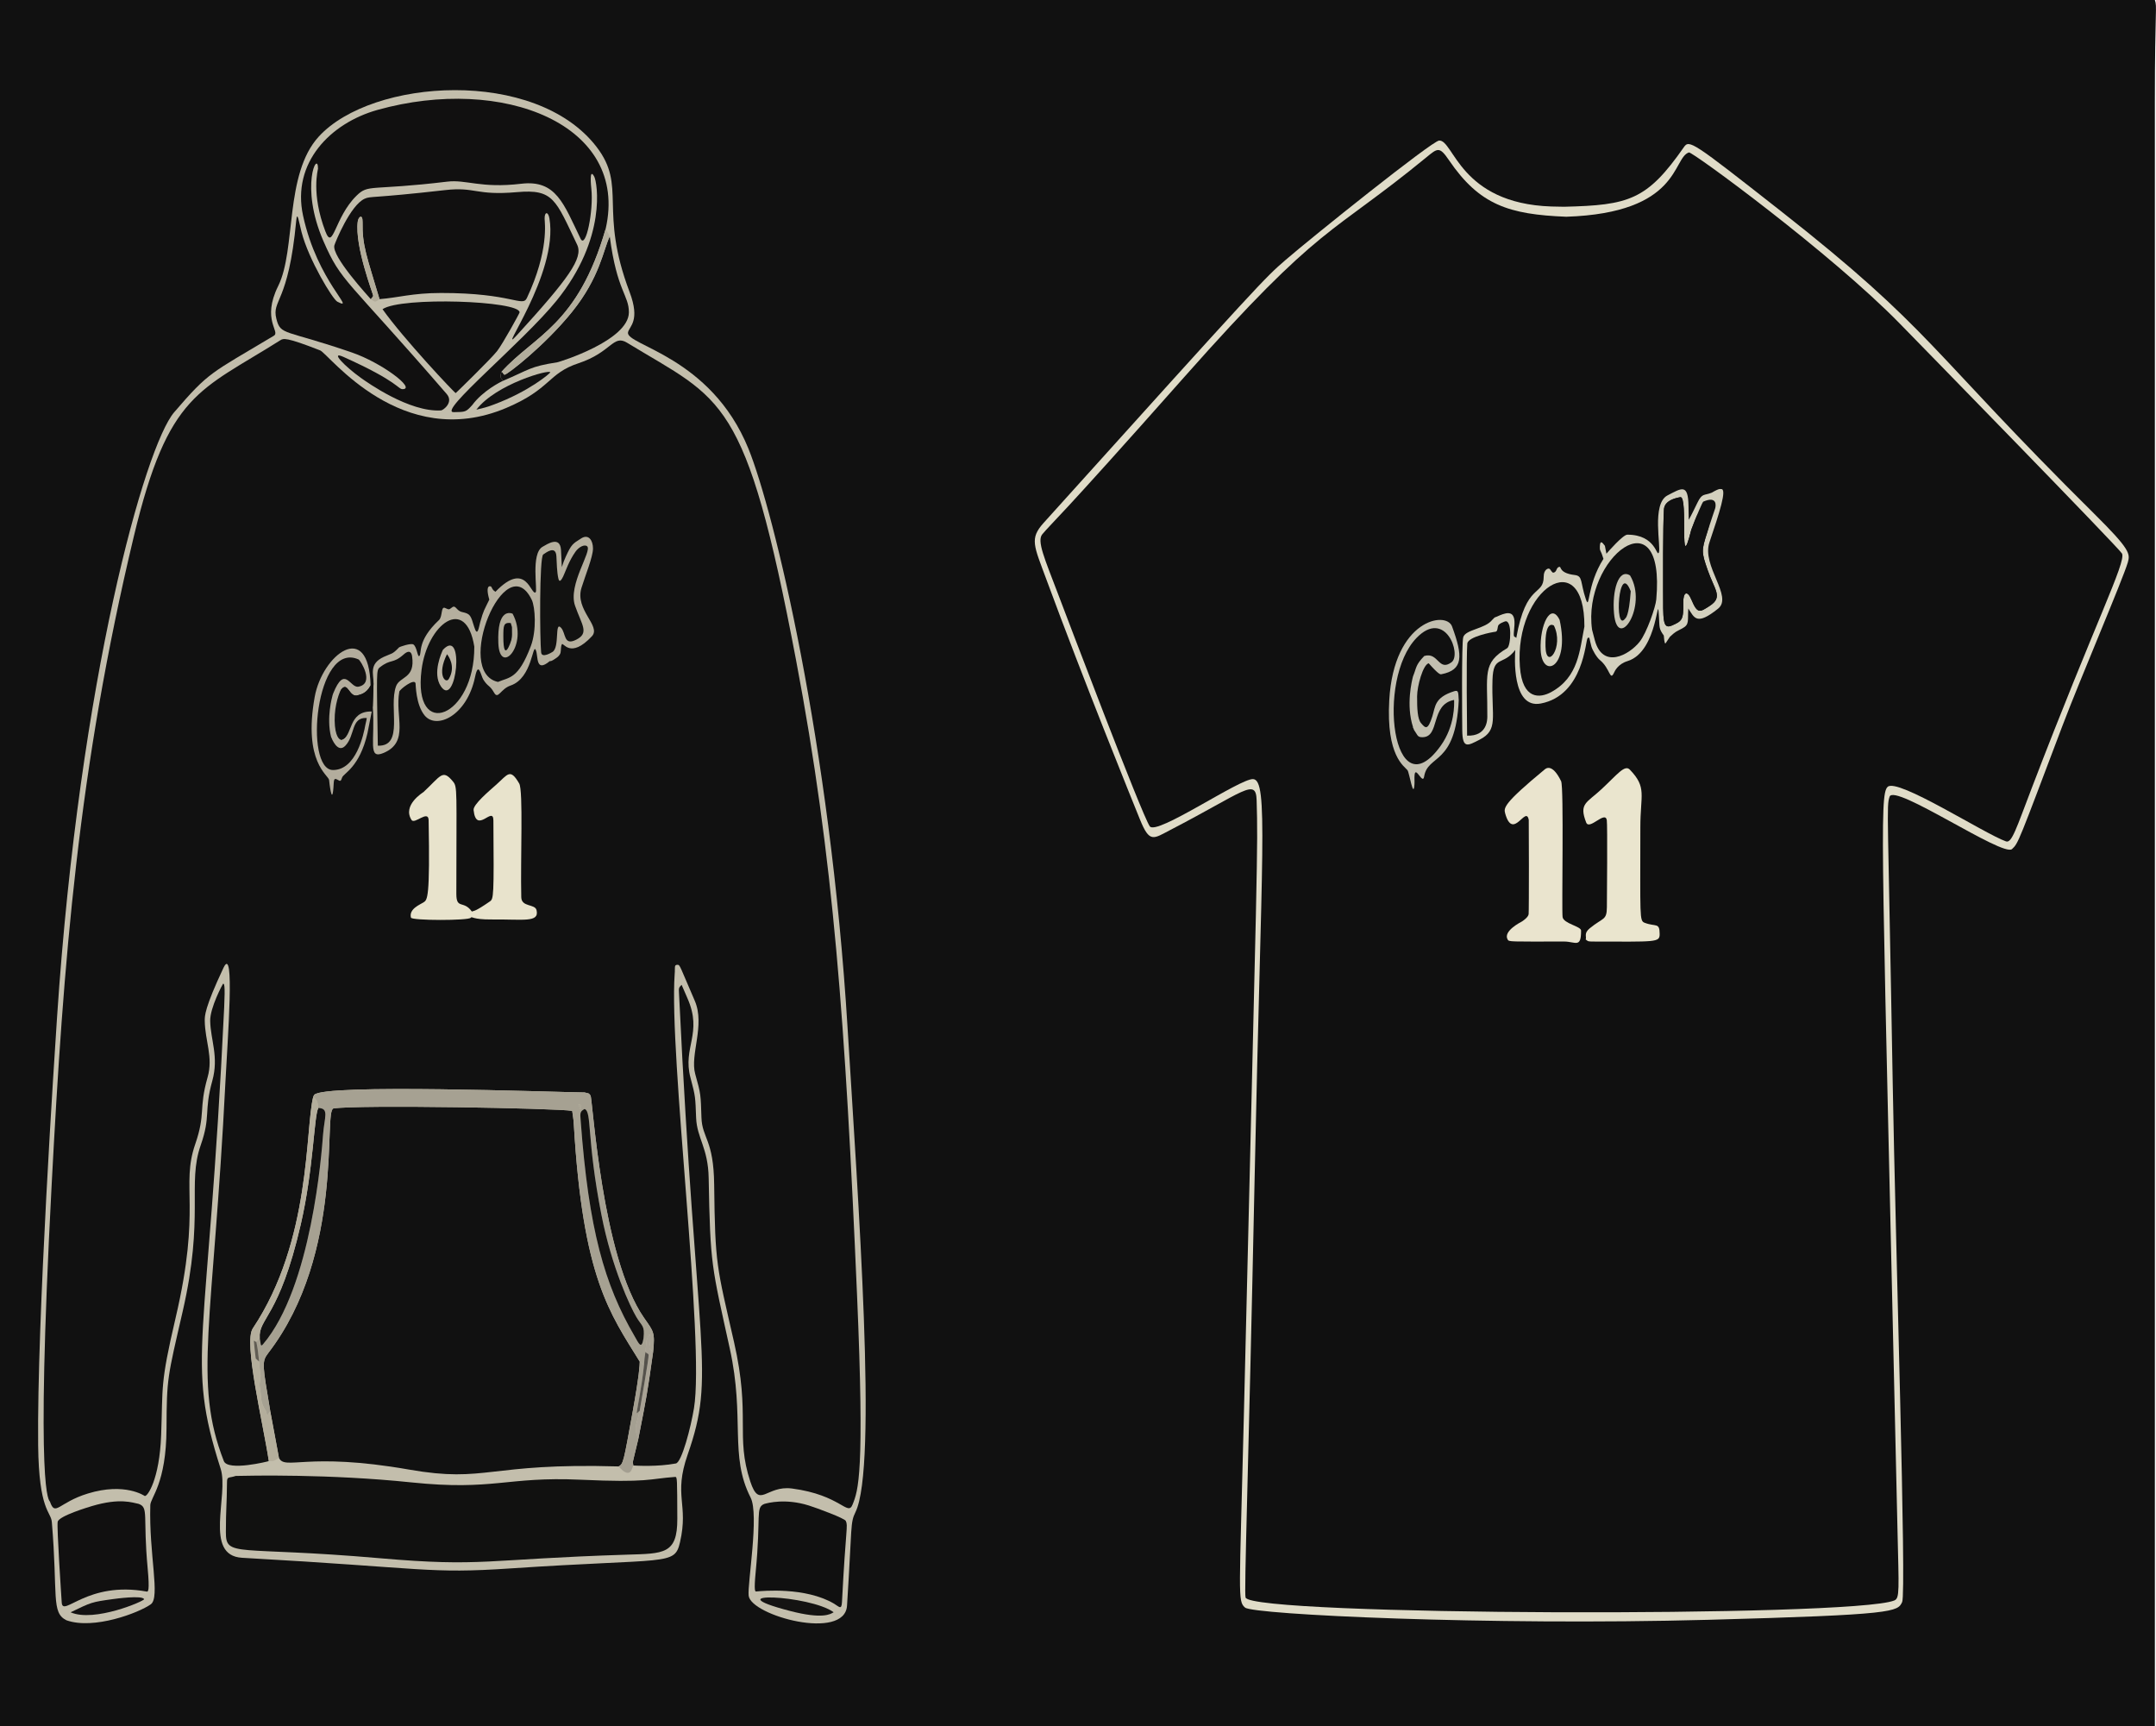 <svg style="fill-rule:evenodd;clip-rule:evenodd;stroke-linejoin:round;stroke-miterlimit:2;" xml:space="preserve" xmlns:xlink="http://www.w3.org/1999/xlink" xmlns="http://www.w3.org/2000/svg" version="1.1" viewBox="0 0 29016 23230" height="100%" width="100%"><rect style="fill:none;" height="23229.167" width="29015.585" y="0" x="0" id="Artboard2"></rect><clipPath id="_clip1"><rect height="23229.167" width="29015.585" y="0" x="0" id="Artboard21"></rect></clipPath><g clip-path="url(#_clip1)"><rect style="fill:none;" height="23229.167" width="45832.533" y="0" x="0" id="Artboard1"></rect><g><clipPath id="_clip2"><rect height="23229.167" width="29015.585" y="-0" x="0"></rect></clipPath><g clip-path="url(#_clip2)"><g id="Background"><g><clipPath id="_clip3"><rect height="23764.722" width="29568.072" y="-0.923" x="-356.246"></rect></clipPath><g clip-path="url(#_clip3)"><path style="fill:#111;" d="M29000.866,1370.516c0,6325.112 0,21238.555 0,22370.168c-61.518,52.008 -66.943,0 -873.348,0l-28449.183,0c-29.413,-85.765 0,-194.819 0,-292.231l0,-23449.377c42.846,-56.929 51.815,0 701.565,0l28620.966,0c33.117,96.608 0,105.121 0,1371.44Z"></path><path style="fill:#e0dcc8;" d="M21049.311,2782.001c872.685,-20.985 1115.634,-88.986 1611.529,-800.121c73.493,-105.392 103.793,-86.073 1298.64,852.3c2057.939,1616.201 1970.496,1845.135 4228.585,4082.355c481.446,476.995 481.834,535.671 448.792,650.23c-64.55,223.805 -643.041,1573.131 -880.628,2200.859c-593.058,1566.922 -591.476,1577.781 -677.876,1657.066c-121.495,111.492 -1587.406,-890.344 -1647.838,-704.451c-44.464,136.773 -22.08,146.453 42.456,3869.542c37.597,2168.914 186.799,6838.156 126.926,6965.85c-61.59,131.356 -81.695,171.993 -2614.703,239.969c-2966.371,79.606 -6119.13,-71.176 -6228.419,-164.375c-102.034,-87.011 -75.384,-144.136 -17.472,-2545.156c184.549,-7651.39 192.115,-7651.32 172.833,-8316.284c-8.998,-310.349 -168.066,-116.942 -1159.006,396.589c-231.651,120.047 -280.473,183.11 -411.923,-141.228c-103.593,-255.603 -753.451,-1859.036 -1259.336,-3230.343c-168.201,-455.944 -227.807,-546.659 -35.806,-759.709c2946.523,-3269.525 2975.204,-3294.373 3252.086,-3534.254c349.584,-302.861 1972.591,-1602.75 2069.982,-1609.442c195.964,-13.464 275.674,845.47 1510.21,887.152c56.981,1.925 113.987,1.529 170.968,3.45Z"></path><path style="fill:#101010;" d="M21077.801,2916.428c1541.71,-50.637 1428.301,-793.307 1652.334,-865.342c43.282,-13.918 1913.966,1357.426 2838.588,2303.917c239.934,245.607 2954.221,3024.081 2989.697,3093.045c58.767,114.23 -359.477,922.893 -1211.126,3146.94c-213.472,557.477 -271.923,754.229 -350.212,726.377c-293.734,-104.5 -1461.14,-857.992 -1592.696,-733.678c-115.641,109.271 -74.118,805.717 132.247,9983.597c18.696,831.498 32.113,933.564 -42.95,964.2c-563.544,230.01 -8663.295,206.283 -8730.394,-39.77c-21.257,-77.952 37.584,-1617.163 122.945,-5691.709c91.519,-4368.381 185.807,-5308.783 -21.537,-5320.701c-177.012,-10.176 -1299.104,763.38 -1390.504,635.558c-103.775,-145.128 -1140.228,-2877.357 -1236.279,-3130.556c-178.405,-470.299 -286.345,-709.488 -210.375,-799.37c149.117,-176.435 163.017,-143.078 1907.028,-2111.539c1863.796,-2103.663 1955.699,-1888.834 3259.383,-2958.201c154.451,-126.693 178.104,-152.466 306.442,35.965c410.726,603.047 805.346,730.478 1577.406,761.276l0.003,-0.008Z"></path><path style="fill:#c3beac;" d="M9173.513,13251.473c-42.443,39.432 -38.339,47.754 -34.693,124.097c233.949,4897.806 498.691,5101.13 116.042,6196.619c-195.28,559.068 15.973,662.406 -103.2,1179.267c-73.957,320.754 -155.873,210.287 -2278.829,352.357c-1116.481,74.714 -1114.526,-2.9 -3614.607,-142.965c-522.805,-29.29 -175.432,-844.153 -288.566,-1197.872c-476.634,-1490.224 -172.567,-1586.227 47.408,-6208.212c14.834,-311.683 -0.098,-322.421 -15.87,-317.195c-3.142,1.042 -175.471,321.738 -172.419,498.435c4.427,256.303 118.909,482.333 28.274,807.834c-115.759,415.741 -16.448,467.195 -156.295,866.667c-182.794,522.145 51.922,955.949 -242.435,2236.09c-204.772,890.544 -214.493,891.911 -217.485,1575.089c-3.25,741.749 -214.936,926.351 -217.978,1030.409c-19.516,667.906 136.998,1241.363 6.35,1334.762c-159.49,114.017 -767.691,345.981 -1135.192,214.804c-208.536,-104.054 -113.456,-334.063 -196.452,-1321.64c-12.209,-145.274 -174.398,-146.516 -184.103,-1033.072c-18.237,-1665.838 223.573,-5298.741 254.14,-5757.964c304.286,-4571.526 1187.394,-7688.518 1576.437,-8141.866c472.566,-550.676 485.846,-517.386 1340.656,-1029.213c94.373,-56.509 -169.206,-209.637 59.757,-671.077c242.638,-489.001 80.845,-1502.171 545.767,-2009.556c717.072,-782.565 2917.135,-929.151 3738.275,138.811c412.113,535.987 25.045,844.853 444.461,1952.189c147.867,390.397 -3.553,461.207 -20.98,542.959c-37.299,174.972 1114.186,320.317 1620.545,1565.593c340.9,838.369 1100.017,3966.112 1333.944,7788.055c142.588,2329.635 406.307,5906.092 106.84,6521.223c-72.509,148.937 -44.116,168.438 -113.857,1258.819c-30.591,478.275 -1292.353,135.052 -1323.928,-134.156c-18.311,-156.116 143.767,-1090.218 26.246,-1320.282c-288.339,-564.456 -74.189,-1066.629 -279.473,-2001.543c-244.925,-1115.458 -263.653,-1117.137 -284.834,-2298.42c-7.276,-405.794 -157.902,-535.429 -168.874,-808.942c-11.198,-279.155 -6.107,-279.401 -76.078,-541.084c-109.098,-408.003 167.457,-594.375 -39.847,-1066.458c-39.919,-90.907 -38.586,-88.924 -79.136,-182.56l-0.011,-0Z"></path><path style="fill:#111;" d="M9079.929,13105.937c-77.234,1099.235 406.637,4945.438 259.685,5842.712c-41.739,254.866 -164.257,728.357 -243.807,743.204c-249.109,46.495 -527.736,29.886 -573.614,27.152c2.889,-15.576 -8.175,-32.39 -5.287,-47.966c4.701,-25.352 5.455,-22.889 73.649,-309.016c113.501,-579.828 114.947,-575.341 199.309,-1170.562c27.71,-267.079 5.218,-276.213 -121.247,-457.323c-572.506,-819.876 -692.072,-2951.917 -721.473,-2993.979c-27.887,-39.895 -30.625,-23.994 -77.875,-40.532c-443.279,-4.713 -3515.612,-120.072 -3640.766,32.673c-5.099,6.221 -7.189,17.347 -12.288,23.573c-110.874,423.191 -21.368,1933.984 -814.395,3119.53c-126.024,188.402 138.006,1267.528 216.216,1784.485c-7.529,4.017 -551.095,139.432 -605.618,-0.392c-416.751,-1068.758 -142.314,-1841.96 22.196,-5113.652c28,-556.831 129.306,-1855.507 -27.567,-1522.018c-253.839,539.625 -252.33,647.442 -251.418,712.697c3.77,269.467 115.81,487.184 38.658,757.255c-123.315,431.663 -22.526,483.442 -167.038,902.041c-196.088,567.994 84.538,848.508 -263.637,2335.823c-210.578,899.545 -170.219,915.775 -194.879,1579.485c-22.225,598.134 -185.153,829.577 -220.954,818.222c-2.62,-0.829 -264.402,-186.556 -765.697,-33.011c-397.601,121.784 -437.354,315.766 -509.312,110.142c-8.917,-25.481 -202.242,-14.126 22.531,-4267.277c159.25,-3013.284 355.214,-5590.126 1106.849,-8725.753c462.956,-1931.333 882.174,-1948.297 1970.501,-2635.059c40.32,-25.444 72.335,-45.645 535.826,136.394c116.073,45.591 1093.641,1371.077 2504.869,774.269c604.436,-255.616 557.345,-464.386 971.756,-601.168c444.268,-146.632 465.23,-391.297 652.944,-276.83c1291.673,787.657 1595.529,687.478 2275.199,4269.974c507.811,2676.629 663.359,4898.368 820.963,8543.018c104.197,2409.616 16.108,2629.696 -60.276,2820.523c-65.872,164.567 -155.631,-128.802 -814.772,-215.667c-350.415,-46.179 -436.639,283.155 -561.339,-93.591c-204.371,-617.465 8.516,-877.039 -218.965,-1875.979c-234.262,-1028.726 -254.749,-1029.884 -267.491,-2120.348c-7.094,-607.06 -161.339,-621.515 -171.045,-899.682c-10.729,-307.52 -5.186,-309.537 -83.81,-587.787c-73.29,-259.378 136.075,-656.709 -6.352,-985.91c-201.654,-466.09 -198.187,-482.308 -228.754,-483.817c-54.787,-2.7 -32.883,38.895 -41.48,124.16l-0,-0.013Z"></path><path style="fill:#111;" d="M7700.969,14947.463c11.198,94.641 16.195,90.161 21.658,183.027c122.009,2073.407 486.044,2540.477 887.484,3191.265c-1.614,54.888 -5.102,173.347 -94.719,670.323c-123.834,686.728 -126.37,704.892 -189.353,739.691c-1771.338,-52.05 -1772.127,226.138 -2820.341,42.441c-1390.863,-243.748 -1671.808,17.872 -1752.407,-160.712c-9.742,-49.362 -7.207,-49.17 -115.184,-620.19c-105.6,-632.278 -118.453,-669.681 -28.47,-786.774c1038.474,-1351.347 736.778,-3269.587 878.792,-3291.689c333.975,-51.975 3006.058,-3.621 3212.542,32.615l-0.003,0.004Z"></path><path style="fill:#111010;" d="M8151.363,3078.108c-374.914,1301.597 -961.591,1435.428 -1401.504,1924.587c-34.727,96.232 8.748,87.119 18.801,122.172c-30.633,12.622 -273.002,135.377 -412.068,324.246c-86.826,96.412 -91.202,94.178 -251.18,96.724c-221.341,3.521 929.007,-938.769 1383.721,-1498.979c684.195,-842.928 548.025,-1595.678 508.541,-1669.959c-72.272,-135.969 -40.874,148.212 -39.365,161.879c32.4,293.269 -73.92,819.18 -144.672,673.227c-227.443,-469.207 -328.646,-795.508 -798.582,-739.566c-545.69,64.959 -737.66,-59.43 -996.247,-28.315c-1040.648,125.222 -1057.727,28.465 -1221.978,190.373c-296.895,292.66 -314.306,750.171 -417.88,478.766c-194.191,-508.852 -99.34,-830.844 -99.237,-843.124c2.113,-256.357 -250.948,231.455 73.385,974.997c243.912,559.168 293.966,479.129 1658.602,2056.251c97.029,112.138 -46.793,219.221 -75.838,221.067c-427.274,27.173 -997.052,-379.488 -1078.208,-437.413c-215.857,-154.062 -424.021,-367.283 -235.642,-282.755c750.67,336.826 731.558,436.638 799.149,434.209c178.465,-6.417 -283.815,-354.94 -683.282,-492.63c-908.71,-313.216 -961.027,-226.009 -1018.251,-453.569c-65.563,-260.724 162.152,-199.028 266.636,-1317.515c14.037,-150.262 36.328,11.409 71.768,149.132c95.652,371.733 419.154,905.495 481.773,937.506c266.623,136.306 -268.05,-267.229 -461.212,-1158.052c-154.473,-712.393 368.575,-1245.318 1002.573,-1422.502c1684.264,-470.699 3390.825,196.224 3070.196,1599.245l0.003,-0.004Z"></path><path style="fill:#111110;" d="M3172.44,19859.637c189.026,-4.267 1255.545,-28.352 2362.413,86.778c1114.072,115.876 1280.395,-81.465 2277.381,-35.915c920.079,42.037 918.317,-12.322 1273.979,-37.586c28.583,-2.029 27.174,21.618 29.229,563.052c1.82,479.679 -183.29,467.503 -676.929,483.013c-1928.984,60.601 -1927.839,169.292 -3330.135,47.62c-1932.456,-167.671 -2069.628,-3.821 -2068.52,-350.931c1.084,-340.026 11.766,-336.98 15.361,-675.302c0.82,-77.206 23.84,-49.312 117.221,-80.727Z"></path><path style="fill:#111010;" d="M4993.354,4029.136c-34.334,-41.195 -535.151,-581.349 -492.845,-728.848c11.051,-38.524 213.791,-540.338 408.109,-626.745c83.602,-37.178 85.905,-2.284 1083.181,-115.805c408.992,-46.558 408.032,76.752 966.651,27.515c492.217,-43.383 518.057,101.204 808.76,707.001c85.475,178.122 -114.137,454.66 -811.638,1218.878c-294.048,322.175 566.319,-824.172 438.794,-1572.193c-16.282,-95.503 -67.08,-93.474 -64.816,5.392c1.042,45.504 60.759,429.4 -238.56,1065.712c-60.268,128.118 -195.95,-68.955 -1157.357,-67.847c-386.385,0.446 -579.032,64.413 -826.118,82.802c-173.276,-584.033 -233.257,-719.231 -227.944,-1035.68c1.984,-118.063 -56.617,-73.41 -65.054,-6.534c-42.011,332.997 209.721,980.076 207.974,995.786c-2.496,22.448 -26.639,28.119 -29.137,50.566Z"></path><path style="fill:#b5af9e;" d="M6668.066,7962.641c416.606,-432.225 476.249,55.338 540.411,7.109c29.541,-22.206 -67.296,-520.586 92.946,-612.156c62.065,-35.465 234.642,-151.033 248.371,39.516c1.008,13.989 4.081,71.539 11.526,234.068c19.653,-62.226 30.664,-92.236 54.011,-143.019c74.717,-162.517 90.627,-171.676 208.339,-244.919c96.834,-60.251 156.675,25.944 157.002,137.073c0.327,111.129 -105.347,368.491 -155.04,529.708c-91.898,298.148 269.559,513.323 140.462,651.159c-292.236,312.024 -385.53,75.639 -403.798,107.413c-16.287,28.327 -10.644,74.756 -17.899,111.271c-7.125,35.853 -39.241,60 -43.509,63.213c-94.394,70.976 -96.243,48.025 -104.012,54.442c-192.128,158.721 -150.927,-68.093 -185.1,-148.695c-45.155,-106.5 -45.519,375.563 -340.216,475.441c-135.154,45.808 -167.019,191.507 -220.816,97.895c-63.629,-110.721 -79.355,-73.856 -145.319,-176.714c-32.854,-51.229 -65.737,-259.049 -111.475,-37.999c-108.853,526.074 -520.774,714.214 -679.66,518.649c-119.685,-147.311 -118.086,-416.245 -121.869,-432.1c-16.862,-70.664 -213.029,83.236 -218.292,112.113c-61.434,337.072 140.185,675.29 -210.346,824.789c-220.563,94.07 -112.768,-157.212 -146.996,-623.211l10.172,-313.949c2.992,-120.797 -66.65,-259.733 138.792,-355.344c106.468,-49.55 109.8,-27.506 203.817,-126.281c9.529,-10.009 159.118,-60.296 192.473,-41.128c49.627,28.523 57.514,178.972 81.462,155.929c38.816,-37.353 -37.064,-200.295 264.336,-483.538c50.326,-47.291 23.386,-187.152 80.974,-163.5c48.986,20.118 49.054,31.032 91.967,-4.48c53.932,-44.633 57.517,42.174 137.439,59.755c113.053,24.869 115.398,41.491 164.566,202.041c44.918,146.666 62.49,-1.975 79.679,-63.58c47.163,-169.017 52.8,-158.742 122.919,-305.465c-61.725,-214.575 21.115,-182.827 26.974,-172.08c23.99,44.024 21.645,43.712 55.71,66.559l0,0.017Z"></path><path style="fill:#d3d0be;" d="M20392.757,8745.873c-168.586,220.613 -296.446,62.88 -306.463,403.415c-14.931,507.673 85.145,672.327 -176.466,805.163c-155.108,78.76 -228.129,127.872 -230.472,-130.26c-0.907,-100.099 -10.644,-1172.533 13.515,-1251.181c31.688,-103.158 294.309,-111.038 389.431,-231.631l32.168,-32.398c58.005,-21.002 54.618,-25.423 111.349,-44.833c235.22,-80.469 130.831,224.33 149.186,293.056c4.661,17.451 26.306,11.463 30.968,28.915c132.59,-756.175 369.409,-555.831 369.623,-829.41c0.071,-90.832 57.873,-114.376 76.524,-103.371c19.922,11.755 33.477,55.333 54.639,52.033c51.476,-8.026 32.952,-79.035 85.675,-77.527c16.97,0.483 -1.1,85.944 200.554,109.3c111.259,12.889 72.543,94.853 148.569,322.225c56.952,170.334 8.732,-180.068 238.035,-539.759l-23.033,-68.397c-19.192,-48.812 -28.048,-41.366 -25.37,-100.762c3.625,-80.385 28.327,-60.626 67.832,-6.03l20.595,105.996c21.015,-24.181 222.618,-256.166 281.649,-256.12c385.712,0.283 391.977,303.924 423.354,241.748c34.556,-68.472 -101.366,-658.439 117.685,-770.564c187.891,-96.178 278.091,-166.75 282.011,146.449c1.166,93.274 1.551,89.849 3.145,182.118c8.943,-18.568 11.911,-12.151 115.635,-227.372c66.389,-137.752 89.659,-94.316 195.415,-138.152c108.315,-63.709 112.921,-46.266 122.877,-47.52c88.477,-11.151 -25.597,330.884 -155.739,717.518c-106.616,316.741 320.671,727.457 117.01,890.99c-291.59,234.139 -319.991,122.255 -400.788,-1.796c-12.291,165.784 19.838,213.892 -81.658,268.117c-86.084,45.991 -85.707,37.474 -166.299,112.688l-58.39,87.919c-5.086,3.846 -15.76,6.496 -23.755,-104.812c-67.85,-95.216 -56.232,-106.883 -65.07,-253.628c-23.618,-392.251 -1.799,468.703 -422.739,597.355c-128.596,39.303 -171.142,132.473 -180.747,153.508c-57.382,125.66 -51.682,-53.308 -190.946,-166.971c-45.266,-36.945 -101.063,-136.073 -114.156,-180.797c-29.179,-99.666 -20.239,-143.261 -52.291,-113.88c-28.311,25.952 -51.442,768.01 -629.458,878.968c-396.462,76.11 -348.365,-648.555 -343.604,-720.314l0,0.004Zm2368.87,-1617.513c-171.427,685.103 -34.057,-459.052 -147.611,-438.788c-211.367,37.724 -218.178,136.794 -220.291,167.509c-14.106,205.141 -11.433,992.152 -11.14,1078.438c1.353,398.318 -10.299,536.958 117.632,481.146c137.201,-59.859 157.791,-76.039 153.465,-302.136c-2.891,-151.141 55.934,-175.134 109.13,-47.245c83.57,196.224 110.908,173.622 248.5,83.815c180.866,-118.051 63.759,-212.55 -29.786,-481.871c-84.187,-242.381 -84.034,-261.233 -5.292,-506.052c57.57,-178.993 92.015,-277.917 106.571,-321.592c7.4,-22.198 38.977,-177.435 -159.11,-92.249c-12.225,5.259 -92.964,195.244 -162.067,379.025Z"></path><path style="fill:#e8e3cc;" d="M6350.197,12264.871c30.132,-12.668 34.028,8.772 242.187,-135.194c50.729,-35.086 56.259,-58.559 47.888,-1090.81c-1.654,-204.016 -230.722,197.228 -266.563,-139.015c-8.001,-75.056 209.935,-256.991 305.062,-341.797c157.717,-140.607 186.403,-224.963 308.774,-15.701c55.794,95.412 15.686,1013.462 27.765,1529.902c3.213,137.361 185.683,86.773 205.883,175.201c38.966,170.58 -176.437,120.372 -604.434,124.56c-263.394,2.575 -264.653,-47.266 -281.175,-23.085c-26.913,39.391 -794.295,39.411 -804.892,-1.608c-30.691,-118.805 125.623,-176.589 170.156,-205.895c51.898,-34.153 86.989,-57.246 67.755,-1104.923c-2.675,-145.69 -189.474,60.984 -230.282,-3.579c-126.536,-200.199 154.752,-369.558 160.26,-374.662c236.565,-219.205 255.931,-314.658 397.71,-142.549c62.023,75.293 45.957,102.516 45.34,1511.567c-0.092,213.346 96.853,81.165 208.565,237.593l0,-0.004Z"></path><path style="fill:#111010;" d="M1865.306,20235.253c140.678,50.404 55.636,156.458 122.423,872.584c28.343,303.924 4.086,310.907 -11.439,308.066c-803.645,-147.095 -1131.708,352.14 -1145.394,148.145c-5.822,-86.773 -68.267,-1017.496 -54.549,-1087.339c15.562,-79.219 423.333,-200.491 461.083,-211.716c380.776,-113.242 545.706,-44.937 627.875,-29.744l0,0.004Z"></path><path style="fill:#101010;" d="M10286.549,20236.166c47.308,-12.989 283.575,-77.869 600.052,21.61c108.8,34.198 478.911,171.113 495.916,206.716c33.379,69.897 1.105,80.581 -50.861,1091.451c-5.87,114.196 -39.267,62.038 -106.774,22.398c-386.941,-227.213 -964.412,-171.863 -1048.549,-163.8c-13.174,1.263 -30.973,-6.309 -6.318,-260.416c74.084,-763.53 -6.054,-867.076 116.54,-917.967l-0.005,0.008Z"></path><path style="fill:#101010;" d="M5148.278,4160.5c250.821,-171.488 1854.003,-113.334 1844.224,43.366c-0.815,13.072 -224.958,419.924 -302.047,519.536c-79.463,102.679 -554.733,565.286 -557.271,565.756c-12.38,2.3 -706.304,-735.199 -984.906,-1128.659Z"></path><path style="fill:#eae4ce;" d="M20482.728,12399.032c8.122,-5.234 85.203,-54.9 90.068,-98.77c5.448,-49.12 3.952,-1254.581 1.593,-1267.624c-37.122,-205.112 -212.296,288.581 -317.316,-87.44c-21.03,-75.302 -23.109,-133.544 532.489,-592.425c17.16,-14.172 101.736,-84.027 220.281,158.521c39.009,79.81 6.368,1734.718 19.854,1828.038c12.858,88.982 248.292,124.389 248.64,181.547c1.48,243.461 -74.664,147.886 -228.994,148.028c-736.718,0.667 -740.641,4.65 -758.751,-26.344c-67.172,-114.963 182.488,-237.102 192.136,-243.531Z"></path><path style="fill:#eae5ce;" d="M21340.776,12641.717c14.686,-40.72 -28.201,-82.998 54.365,-150.753c179.898,-147.632 229.232,-103.058 230.754,-283.789c0.789,-93.77 9.344,-1109.886 -1.219,-1172.245c-22.26,-131.419 -234.943,141.148 -277.347,32.411c-100.58,-257.92 6.347,-262.016 208.22,-450.243c210.776,-196.532 310.346,-332.788 379.212,-261.108c232.511,242.019 141.441,334.109 141.441,771.993c0,1210.798 -14.05,1260.885 57.388,1288.346c151.22,58.13 201.838,-9.034 202.453,150.612c0.446,115.934 -40.755,103.866 -916.7,102.054c-60.279,-0.125 -57.335,-15.793 -78.566,-27.273l-0,-0.004Z"></path><path style="fill:#a6a192;" d="M7700.969,14947.463c-206.484,-36.24 -2878.567,-84.594 -3212.542,-32.615c-142.013,22.102 159.683,1940.342 -878.792,3291.689c-89.983,117.092 -77.131,154.5 28.47,786.774c-15.936,-1.483 -23.183,45.129 -39.119,43.649c-12.269,-1.142 -11.119,-35.39 -19.804,-49.129c-87.986,-139.257 -52.563,-165.534 -87.158,-354.369l15.166,-122.072c-11.879,-94.953 -13.356,-91.836 -19.904,-190.865c-15.593,-135.481 -11.449,-133.077 -37.455,-268.396l45.725,-46.612c15.356,69.947 6.429,126.368 43.863,82.531c653.696,-765.484 789.959,-2576.029 808.478,-2822.103c17.738,-235.693 86.174,-353.044 -63.769,-357.178c-11.924,-97.874 -16.646,-95.62 -67.919,-152.891c5.099,-6.221 7.189,-17.347 12.288,-23.573c125.156,-152.745 3197.489,-37.386 3640.766,-32.673c47.25,16.539 49.988,0.638 77.875,40.532c29.401,42.057 148.967,2174.102 721.473,2993.979c126.465,181.11 148.956,190.244 121.247,457.323c-7.669,-26.856 -39.953,-19.556 -47.622,-46.412c-8.043,-28.173 6.669,-61.001 8.154,-91.82c9.959,-206.708 -48.529,-15.239 -50.291,-9.472l-12.641,142.382c-13.757,90.095 -14.084,87.223 -20.651,181.622l-56.704,-46.004c-401.44,-650.788 -765.475,-1117.858 -887.484,-3191.265c-5.466,-92.866 -10.46,-88.39 -21.658,-183.027l0.011,-0.008Zm959.803,3058.488c18.052,-172.468 -19.682,-155.162 -96.573,-284.755c-79.268,-133.598 -329.844,-658.543 -470.153,-1375.928c-202.809,-1036.956 -124.713,-1385.087 -226.34,-1422.986c-66.048,34.119 -60.232,56.259 -52.397,162.129c107.961,1458.763 319.138,2201.479 725.923,2896.179c52.091,88.957 93.096,192.594 119.54,25.364l0,-0.004Zm-847.795,-3148.511l-29.198,4.617c24.265,30.144 15.981,85.615 37.547,46.645c7.352,-13.284 -15.702,-37.978 -8.349,-51.262Z"></path><path style="fill:#101010;" d="M21426.568,8473.973c-136.835,-963.642 994.076,-1845.956 863.968,-406.802c-9.075,100.387 -127.282,447.418 -224.462,568.982c-143.332,179.293 -494.335,369.833 -601.553,-17.847c-13.203,-47.737 -24.75,-96.591 -37.953,-144.328l0,-0.004Z"></path><path style="fill:#101010;" d="M21323.294,8431.078c-64.497,316.883 -75.828,679.603 -448.837,882.352c-146.353,79.548 -386.21,109.934 -419.434,-344.148c-77.104,-1053.844 872.503,-1653.579 868.271,-538.204Z"></path><path style="fill:#111;" d="M8206.115,3181.307c97.061,740.033 258.662,788.182 257.546,1022.117c-1.796,376.817 -929.629,666.098 -964.689,671.527c-374.719,58.042 -368.47,96.645 -730.315,249.915c-10.056,-35.053 -53.528,-25.94 -18.801,-122.172c16.031,-0.304 25.106,39.674 41.14,39.37c36.22,-0.688 543.107,-394.26 905.552,-843.003c379.043,-469.295 422.399,-839.661 509.567,-1017.754Z"></path><path style="fill:#101010;" d="M23011.054,6854.001c-0.662,17.939 -15.852,29.244 -16.514,47.183c-1.818,49.275 39.264,82.998 -18.308,261.991c-78.743,244.819 -78.896,263.67 5.292,506.052c93.545,269.321 210.652,363.824 29.786,481.871c-137.592,89.803 -164.93,112.409 -248.5,-83.815c-53.196,-127.885 -112.024,-103.896 -109.13,47.245c4.326,226.097 -16.263,242.277 -153.465,302.136c-127.931,55.813 -116.279,-82.827 -117.632,-481.146c-0.293,-86.286 -2.965,-873.297 11.14,-1078.438c2.113,-30.715 8.924,-129.785 220.291,-167.509c113.554,-20.268 -23.816,1123.892 147.611,438.788c69.101,-183.781 77.716,-195.611 87.279,-208.741c10.106,-13.876 270.607,-371.591 162.149,-65.618Z"></path><path style="fill:#101010;" d="M19167.999,8826.479c-120.933,126.389 -101.227,152.287 -151.692,275.446c-13.586,53.504 -104.603,411.999 14.153,720.252c51.378,71.843 44.047,97.258 112.074,97.403c242.562,0.521 102.646,-440.063 427.01,-501.606c2.01,54.179 12.86,346.727 -179.84,616.052c-644.337,900.549 -872.45,-885.094 -326.351,-1449.733c386.348,-399.464 612.422,223.163 471.477,326.871c-176.429,129.818 -175.371,-142.153 -366.831,-84.686Z"></path><path style="fill:#111;" d="M6702.195,9175.777c-601.906,-130.452 101.05,-1834.359 454.396,-1104.536c45.612,94.207 67.663,411.053 -12.863,623.432c-169.428,446.851 -289.719,415.366 -441.533,481.108l0,-0.004Z"></path><path style="fill:#111110;" d="M6383.283,8700.769c5.3,955.216 -831.489,1274.274 -709.995,312.52c77.993,-617.394 597.934,-1009.666 709.995,-312.52Z"></path><path style="fill:#121211;" d="M7599.832,7709.08c11.961,-24.373 59.654,-165.355 145.247,-285.885c46.414,-65.359 122.816,-102.02 156.776,-72.585c71.388,61.88 -261.524,516.999 -162.714,799.833c90.825,259.983 195.246,366.333 15.607,457.202c-172.298,87.157 -136.352,-89.399 -204.769,-161.513c-89.126,-93.945 -14.314,263.2 -114.121,325.713c-11.391,7.134 -144.052,90.224 -153.114,6.771c-17.828,-164.163 -25.011,-1285.454 28.507,-1318.098c30.788,-18.781 168.76,-132.339 177.015,25.748c4.158,79.627 6.827,217.167 27.021,300.469c4.337,17.893 21.036,83.223 84.549,-77.656l-0.003,0Z"></path><path style="fill:#111010;" d="M4483.745,9331.039c-41.575,137.582 -99.733,299.032 -28.741,582.199c8.574,22.323 87.941,228.989 191.558,122.285c135.352,-139.386 74.506,-384.142 285.973,-374.804l-4.192,37.407c-12.343,74.939 -109.122,662.514 -446.455,663.014c-394.032,0.583 -234.914,-1747.377 343.675,-1487.853c25.623,11.493 222.41,324.671 -2.163,366.533c-113.264,21.114 -182.177,-299.74 -339.654,91.22Z"></path><path style="fill:#101010;" d="M19744.638,9898.446c-1.14,-99.033 -12.119,-1052.315 2.767,-1238.125c7.706,-96.191 353.174,-157.058 360.466,-157.387c43.797,-1.983 40.7,-17.268 52.692,-78.36c6.653,-33.882 85.849,-60.13 93.827,-62.772c97.874,-32.44 81.067,329.767 29.061,360.257c-340.696,199.749 -262.413,348.456 -266.655,922.063c-0.295,39.957 -1.955,264.462 -272.155,254.324l-0.003,0Z"></path><path style="fill:#121212;" d="M4284.135,14908.764c149.943,4.134 81.507,121.484 63.769,357.178c-18.519,246.077 -154.784,2056.622 -808.478,2822.103c-37.434,43.837 -28.507,-12.588 -43.863,-82.531c-19.899,-271.721 261.015,-266.825 552.385,-1530.89c172.886,-750.037 177.347,-1460.005 236.188,-1565.859l-0.003,0Z"></path><path style="fill:#b3ad9d;" d="M4945.907,9863.714c-106.529,463.524 -322.75,541.384 -341.163,597.646c-18.524,56.6 -25.283,52.054 -63.856,29.502c-53.048,-31.015 -46.551,14.805 -53.235,104.066c-19.854,265.137 -57.723,-88.724 -58.87,-99.466c-7.028,-65.68 -351.359,-238.789 -193.653,-1117.52c101.889,-567.707 729.281,-1053.411 752.28,-153.579c-59.102,112.1 -141.66,120.689 -167.499,129.868c-123.455,43.845 -134.286,-197.219 -228.934,-75.11c-19.801,25.544 -89.957,200.282 -87.184,415.828c2.77,215.425 65.88,265.583 92.893,258.445c156.551,-41.366 80.291,-387.73 406.246,-379.709c0.243,4.371 -41.879,214.617 -57.024,290.027c-0.58,-10.763 -3.672,-26.615 -3.672,-26.615c0,0 -4.332,-20.743 -6.98,-29.473c-0.203,-0.75 -0.412,-1.508 -0.625,-2.275c-3.458,-14.105 -7.139,-24.719 -11.568,-37.099c-1.77,-5.15 -3.677,-10.522 -5.732,-16.11c8.051,-35.336 24.924,-102.004 15.203,-91.424c-211.467,-9.338 -150.621,235.418 -285.973,374.804c-103.614,106.704 -182.984,-99.962 -191.558,-122.285c-64.576,-257.574 17.232,-543.671 17.274,-543.388c0.069,-0.713 3.129,-18.106 11.468,-38.807c157.475,-390.96 226.391,-70.105 339.654,-91.22c224.576,-41.862 27.786,-355.036 2.163,-366.533c-578.589,-259.524 -737.707,1488.437 -343.675,1487.853c312.129,-0.463 412.82,-480.933 435.444,-608.997c2.055,5.88 3.952,11.138 5.732,16.11c4.791,13.943 8.576,26.294 11.568,37.099c0.19,0.775 0.398,1.529 0.625,2.275c10.346,38.011 10.652,56.088 10.652,56.088l0,-0.004Z"></path><path style="fill:#131211;" d="M7867.706,14922.282c101.628,37.895 23.529,386.03 226.34,1422.986c140.306,717.385 390.885,1242.33 470.153,1375.928c76.893,129.598 114.625,112.288 96.573,284.755c-26.444,167.23 -67.449,63.597 -119.54,-25.364c-406.784,-694.696 -617.962,-1437.416 -725.923,-2896.179c-7.835,-105.871 -13.654,-128.01 52.397,-162.129l-0,0.004Z"></path><path style="fill:#b4ae9c;" d="M4216.214,14755.873c51.273,57.271 55.995,55.017 67.919,152.891c-58.841,105.854 -63.302,815.822 -236.188,1565.859c-291.371,1264.061 -572.284,1259.165 -552.385,1530.89l-45.725,46.612c-4.324,16.48 -29.224,-23.981 -33.548,-7.501c-0.971,3.7 21.334,216.158 24.768,232.822c1.33,6.451 3.424,3.192 46.232,43.074c6.548,99.024 8.025,95.907 19.904,190.865c-5.054,40.691 -10.109,81.381 -15.166,122.072c34.595,188.836 -0.828,215.113 87.158,354.369c8.682,13.743 7.534,47.987 19.804,49.129c15.936,1.483 23.183,-45.129 39.119,-43.649c107.975,571.019 105.442,570.828 115.184,620.19c-65.162,45.92 -64.16,48.725 -135.252,46.391c-78.21,-516.957 -342.24,-1596.082 -216.216,-1784.485c793.024,-1185.546 703.521,-2696.343 814.395,-3119.53l-0.003,0Z"></path><path style="fill:#c2bfb0;" d="M19632.213,9422.792c-42.198,883.74 -418.078,722.673 -466.106,1027.121c-17.941,113.734 -113.908,-146.332 -127.934,-25.389c-4.77,41.112 0.707,83.744 -1.765,125.356c-12.897,217.188 -68.971,-154.283 -93.798,-186.027c-42.251,-54.025 -288.59,-189.011 -245.574,-942.819c61.978,-1086.043 766.696,-1204.548 844.877,-992.481c148.561,402.973 151.333,586.433 -142.778,643.533c-15.514,3.013 -34.437,6.684 -171.636,-147.445c-76.907,20.043 -155.027,306.145 -155.67,443.051c-0.789,167.959 5.838,306.932 52.787,362.182c59.393,69.889 90.511,102.541 152.391,-91.52c42.016,-131.764 26.008,-253.086 294.528,-337.793c61.595,-19.431 53.571,22.514 60.68,122.234l-0.003,-0.004Zm-615.904,-320.867c50.466,-123.16 30.759,-149.053 151.692,-275.446c191.458,-57.467 190.403,214.5 366.831,84.686c140.945,-103.708 -85.129,-726.336 -471.477,-326.871c-546.099,564.64 -317.986,2350.283 326.351,1449.733c192.7,-269.325 181.85,-561.873 179.84,-616.052c-324.364,61.542 -184.449,502.127 -427.01,501.606c-68.027,-0.146 -60.696,-25.56 -112.074,-97.403c-2.591,-6.726 -5.083,-13.48 -7.479,-20.252c-4.561,-6.367 -8.982,-12.743 -6.893,-19.435c0.05,-0.158 0.098,-0.317 0.148,-0.471c-96.821,-298.469 -12.926,-628.899 0.071,-680.095Z"></path><path style="fill:#111110;" d="M5084.815,10033.594c-15.942,-993.427 -21.21,-1016.471 26.657,-1053.932c153.882,-120.426 171.179,-40.816 321.961,-174.205c96.346,-85.232 110.351,9.442 112.417,23.398c45.25,305.874 -166.702,268.333 -216.313,406.39c-101.778,283.235 112.625,810.663 -244.722,798.35Z"></path><path style="fill:#b3ae9d;" d="M8151.363,3078.108c18.253,34.399 36.502,68.801 54.755,103.2c-87.171,178.089 -130.527,548.459 -509.567,1017.754c-362.442,448.739 -869.332,842.315 -905.552,843.003c-16.031,0.304 -25.106,-39.674 -41.14,-39.37c439.913,-489.155 1026.593,-622.99 1401.504,-1924.587Z"></path><path style="fill:#0f0e0e;" d="M5026.958,9193.745c-3.39,104.65 -6.782,209.3 -10.172,313.949c-22.553,46.408 -19.951,44.17 -22.553,46.408c-13.636,11.726 -13.955,-12.526 -28.425,-0.088c-325.955,-8.026 -212.573,358.015 -369.124,399.381c-53.995,14.268 -45.329,-623.157 -5.709,-674.273c94.647,-122.109 105.479,118.955 228.934,75.11c25.84,-9.176 108.397,-17.764 167.499,-129.868l39.549,-30.619Z"></path><path style="fill:#c7c4b4;" d="M21937.233,7742.628c246.395,409.607 -168.67,1037.91 -215.419,511.14c-26.763,-301.565 58.053,-609.281 215.419,-511.14Z"></path><path style="fill:#d2cfbd;" d="M20989.939,8341.804c143.359,650.784 -238.502,802.15 -255.406,403.336c-14.053,-331.501 135.096,-650.896 255.406,-403.336Z"></path><path style="fill:#a49f91;" d="M8610.111,18321.755c18.901,15.335 37.803,30.669 56.704,46.004c-25.257,265.992 -99.9,626.532 -97.539,643.521c2.823,20.297 34.859,-38.853 37.684,-18.556c-39.578,191.236 -85.129,201.291 -16.406,369.295c-68.193,286.126 -68.948,283.664 -73.649,309.016c-2.889,15.576 8.175,32.39 5.287,47.966c-16.733,34.24 -35.067,197.632 -196.156,12.763c62.983,-34.799 65.518,-52.962 189.353,-739.691c89.617,-496.976 93.104,-615.435 94.719,-670.323l0.003,0.004Z"></path><path style="fill:#121212;" d="M6410.99,5512.493c263.888,-344.885 996.698,-549.793 994.572,-501.872c-0.454,10.251 -280.09,254.836 -762.206,433.809c-116.271,43.162 -114.836,37.828 -232.366,68.064Z"></path><path style="fill:#afaa99;" d="M6898.585,8257.468c223.813,417.978 -174.031,848.724 -191.803,396.597c-18.693,-475.583 167.212,-405.827 191.803,-396.597Z"></path><path style="fill:#141312;" d="M11219.517,21693.638c-43.622,27.573 -151.426,95.707 -587.207,-17.256c-1050.886,-272.413 270.678,-214.958 587.207,17.256Z"></path><path style="fill:#131212;" d="M950.252,21694.392c280.758,-135.548 279.798,-137.648 571.155,-177.78c33.342,-4.592 392.114,-54.004 418.355,0.842c10.71,22.385 -671.922,317.22 -989.507,176.939l-0.003,-0Z"></path><path style="fill:#bbb4a4;" d="M5960.863,8743.694c298.119,-318.591 180.974,795.037 -25.903,493.568c-121.843,-177.555 11.001,-461.694 25.903,-493.568Z"></path><path style="fill:#b2ac9a;" d="M4993.354,4029.136c2.496,-22.448 26.639,-28.119 29.137,-50.566c1.746,-15.705 -249.985,-662.785 -207.974,-995.786c8.436,-66.876 67.038,-111.53 65.054,6.534c-5.316,316.45 54.668,451.648 227.944,1035.68c-56.483,42.862 -58.045,41.974 -114.158,4.138l-0.003,0Z"></path><path style="fill:#a8a295;" d="M8700.105,18043.754c1.76,-5.763 60.25,-197.236 50.291,9.472c-1.485,30.815 -16.198,63.647 -8.154,91.82c7.669,26.856 39.953,19.556 47.622,46.412c-84.362,595.221 -85.807,590.733 -199.309,1170.562c-68.723,-168.005 -23.172,-178.056 16.406,-369.295c10.658,-60.538 127.517,-724.335 122.349,-761.267c-3.648,-26.085 -38.196,-19.235 -41.847,-45.32c4.213,-47.462 8.429,-94.924 12.641,-142.382Z"></path><path style="fill:#0f0f0f;" d="M21946.933,7955.291c-24.716,346.173 -67.882,358.757 -78.88,372.725c-143.406,182.152 -86.72,-792.512 78.88,-372.725Z"></path><path style="fill:#0f0f0f;" d="M20912.484,8416.443c142.741,287.772 -105.872,617.069 -112.744,283.072c-7.194,-349.631 96.763,-291.939 112.744,-283.072Z"></path><path style="fill:#0c0c0d;" d="M6873.835,8382.986c5.45,18.485 10.9,36.974 16.351,55.458c-1.037,105.267 6.753,105.517 -8.861,175.172c-2.978,13.284 -107.318,332.355 -107.22,-48.345c0.037,-150.283 3.116,-191.577 99.731,-182.285Z"></path><path style="fill:#55524c;" d="M8687.464,18186.14c3.648,26.085 38.196,19.235 41.847,45.32c5.168,36.936 -111.692,700.734 -122.349,761.267c-2.823,-20.297 -34.859,38.853 -37.684,18.556c-2.364,-16.989 72.282,-377.529 97.539,-643.521c6.566,-94.399 6.893,-91.528 20.651,-181.622l-0.003,0Z"></path><path style="fill:#0d0d0d;" d="M6015.882,8802.769c13.232,16.868 126.38,161.096 23.616,333.659c-40.452,67.926 -164.165,-52.879 -23.616,-333.659Z"></path><path style="fill:#615d54;" d="M3449.834,18052.13c26.006,135.319 21.861,132.914 37.455,268.396c-42.807,-39.882 -44.902,-36.624 -46.232,-43.074c-3.435,-16.664 -25.739,-229.122 -24.768,-232.822c4.324,-16.48 29.224,23.981 33.548,7.501l-0.003,0Z"></path><path style="fill:#5c5850;" d="M3507.193,18511.386c-5.054,40.691 -10.109,81.381 -15.166,122.072c5.054,-40.691 10.109,-81.381 15.166,-122.072Z"></path><path style="fill:#a8a393;" d="M7783.78,14862.057l29.198,-4.617c-7.352,13.284 15.702,37.978 8.349,51.262c-21.566,38.97 -13.282,-16.501 -37.547,-46.645Z"></path></g></g></g></g></g></g></svg>